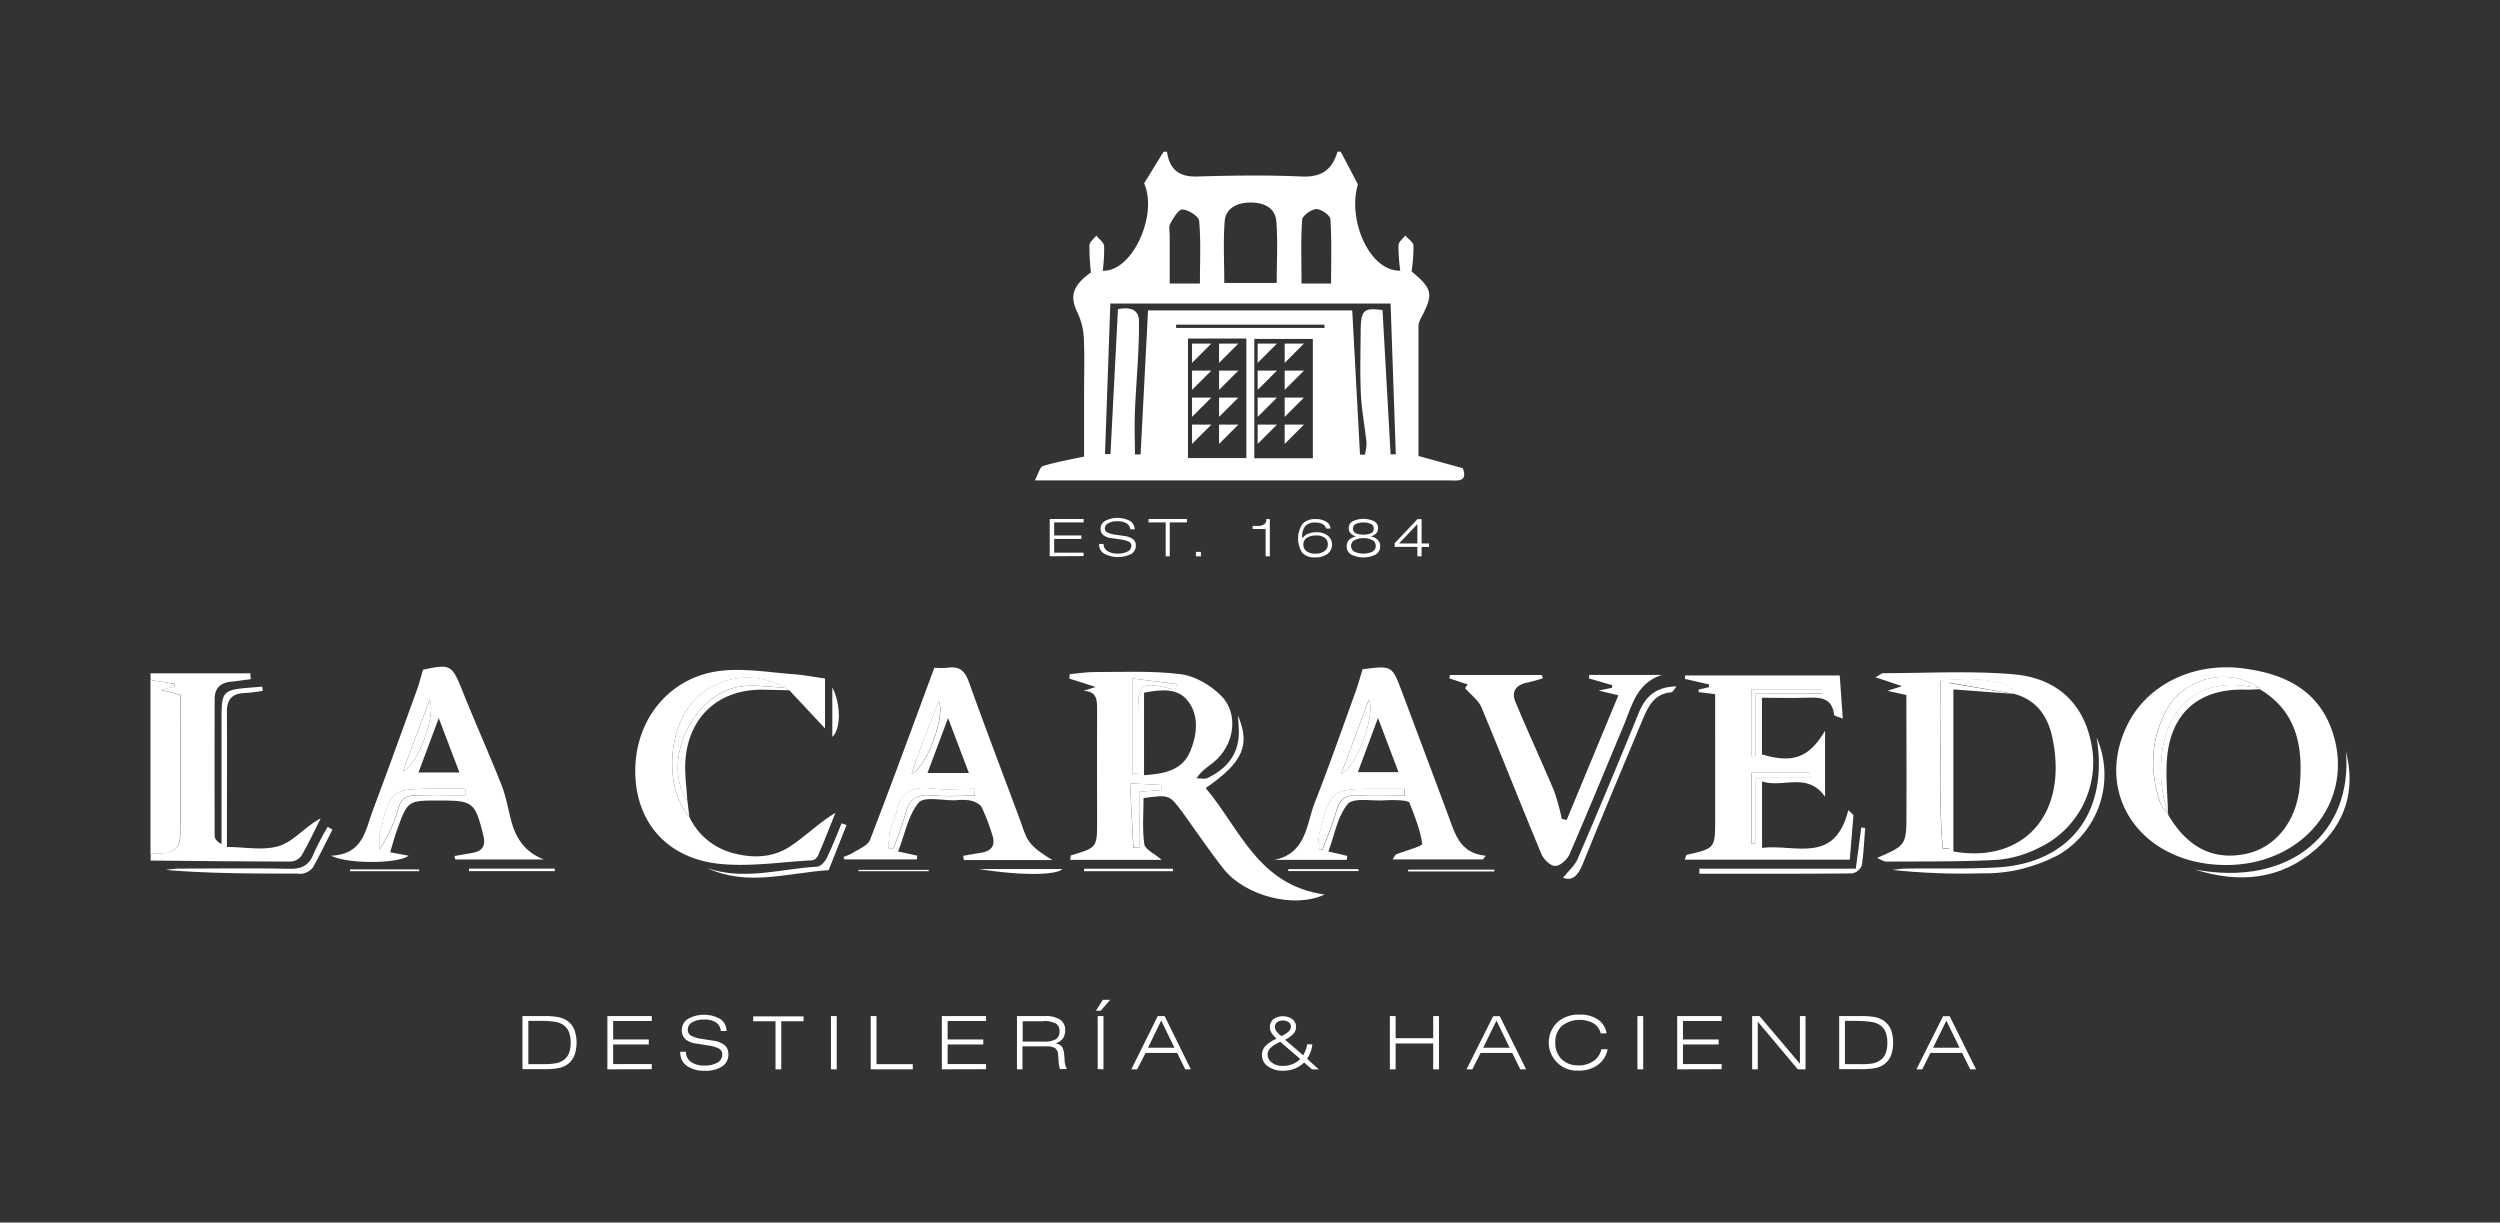 <?xml version="1.0" encoding="UTF-8"?> <svg xmlns="http://www.w3.org/2000/svg" viewBox="0 0 728 356"><rect x="0" y="0" width="728" height="356" fill="#333333" stroke="none"/><defs><style>.cls-1{fill:none;stroke:#fff;stroke-miterlimit:10;opacity:0;}.cls-2{fill:#fff;}</style></defs><g id="Capa_2" data-name="Capa 2"><rect class="cls-1" x="0.5" y="0.5" width="727" height="355"></rect></g><g id="Capa_1" data-name="Capa 1"><path class="cls-2" d="M389.29,43.49l5,9.5c-3.15,10.41,3.45,25.4,12.33,25.12a56.23,56.23,0,0,1-.54-7.33c0-1,1.29-1.94,2-2.9.84,1,2.32,1.92,2.39,3a47.51,47.51,0,0,1-.56,7.44c6.15,5.18,6.43,6.56,2.72,13.67a5.09,5.09,0,0,0-.71,2.25v37.85l12.9,3.54c1.63,4.28-1.85,3.56-4.43,3.56H300.19c1.07-2,1.48-3.9,2.41-4.19,3.68-1.15,7.53-1.79,11.94-2.75V113.94c0-5.51.19-11-.09-16.54a19.42,19.42,0,0,0-1.9-7.21c-2.24-4.69-1.29-7.78,4-11.57a64.17,64.17,0,0,1-.45-7.84c0-1,1.29-1.92,2-2.88.8,1,2.19,2,2.28,3a46.14,46.14,0,0,1-.41,7.24c8.73.34,16.13-16.45,12.06-25.45l5.65-9.2h1c.74,5,3.35,7.37,8.74,7.21,10.13-.3,20.29-.45,30.41,0,5.86.29,9-2,10.51-7.26ZM381.16,98H364.11v34.74h17.05ZM344.8,132.69h17V97.88h-17Zm59-45H322.19l-1.55,43.84h1.59l2.18-42.2c2.31-.47,6.08-.65,6.12,3.47.09,8.77-.82,17.55-1.18,26.34-.17,4.16,0,8.32,0,12.49H331l2.17-41.94h59.46l2.26,42h1.43a14.94,14.94,0,0,0,.47-3.46c-.49-4.73-1.41-9.43-1.64-14.17-.29-6-.1-12-.06-18,0-6.53.88-7.22,6.36-6.46l2.35,42h1.52Zm-48.39-6h15.23c0-6.28.35-12.16-.12-18-.33-4.07-3.9-5.41-7.48-5.42s-7.21,1.42-7.55,5.42c-.46,5.87-.12,11.76-.12,18.08Zm-7.13.17c0-6.49.3-12.41-.23-18.26-.12-1.33-3.09-3.18-4.86-3.3-1.11-.08-2.64,2.48-3.54,4.1-.52.93-.16,2.36-.17,3.57V81.86Zm38.19,0c0-6.56.22-12.67-.2-18.74-.08-1.14-2.73-3-4.14-2.93s-4,1.9-4.08,3.1c-.42,6.09-.19,12.23-.19,18.57Zm-1.88,12.93-.08-.94H341.34v.94Z" transform="translate(1.14 0.7)"></path><path class="cls-2" d="M42.68,195.37H71.76l.11,1.71c-1.91.24-3.81.54-5.72.72-3.07.29-4.77,1.89-4.78,5q-.06,19.92,0,39.85c0,.84.55,1.68,2,2.43V208.6c0-8,.36-8.39,8.36-9.07l3.47-.28.17,1.23a49.25,49.25,0,0,1-5.15.63c-3.58.08-5.3,1.69-5.28,5.38.07,13,0,25.9,0,39.45,5.25,0,10.72,1.16,15.32-.34,4.22-1.38,7.49-5.64,12-8-1.85,3.66-3.59,7.39-5.63,10.93a4.2,4.2,0,0,1-3.09,1.65c-13.6,0-27.2-.16-40.8-.28v-2c3.8-.22,8.52.52,8.61-5.19.22-13.68.07-27.37.07-41.06l-5.68-1.5,3.92-.89v-.87l-6.93-1.06Z" transform="translate(1.14 0.7)"></path><path class="cls-2" d="M42.68,197.32l6.93,1.11v.87l-3.92.89,5.67,1.5c0,13.69.15,27.38-.07,41.06-.09,5.71-4.82,5-8.61,5.19Z" transform="translate(1.14 0.7)"></path><path class="cls-2" d="M337.14,249.69H310.48c.15-.77.14-1.28.28-1.32,7.57-2.23,7.58-2.23,7.58-10.14,0-10.7-.07-21.4,0-32.11,0-3,0-5.5-4-5.64l3.55-1.12-7.61-2.45.07-1.28c2.42-.22,4.84-.64,7.26-.63,8.41,0,16.89-.42,25.18.64,4.12.53,8.6,3.2,11.62,6.21,5.33,5.3,3.92,14.47-2.14,19.41-1.6,1.3-3.42,2.34-5,4.66,1.08,0,2.32.36,3.2-.06,5.51-2.63,9.06-6.74,9.15-13.17,0-1.41-.14-2.82-.26-5,3.69,8.66,1.39,13.65-9.4,21.09,10,11.87,15.27,28.33,34.63,31-8.91,4.23-23.3.3-29.4-7.43-4.21-5.34-8-11-12-16.52-3.81-5.14-3.86-5.14-11.33-4.14,0,4.44-.41,9,.22,13.41C332.27,246.63,335,247.84,337.14,249.69ZM332,225.05c5.74-.45,11.09-1.24,13.5-7.06,2.06-5,2.56-10.62-.93-14.83-3.06-3.69-8.06-3-12.56-2.15Zm-3.28-.45h1.52V208.1c0-10.09.43-10.41,10.4-8.08.17,0,.42-.24.64-.37l.13-1.17-12.69-1.59Zm-.8,2.81.95,18.72,1.79-.09V229.87l6.43-.54v-1.42Z" transform="translate(1.14 0.7)"></path><path class="cls-2" d="M554,201.69l-5.51-1.22,4.24-1.37L545,196.52c1.26-.69,1.75-1.19,2.24-1.19,12.61,0,25.28-.74,37.8.31,13.37,1.12,21,9.08,23,21.24a27.47,27.47,0,0,1-15.37,29.27,33.4,33.4,0,0,1-12,3.53c-10.82.6-21.68.45-32.53.52-.77,0-1.54-.6-2.68-1.07,8.56-3.71,8.56-3.71,8.56-13.38C554.08,224.43,554,213.11,554,201.69Zm31.12-.33-17.43-1.31v47.21c17.39,3,29.54-6.87,29.78-23.95a41.29,41.29,0,0,0-.85-8.66C595.33,208,592,203,585,201.25c-.27-.7-.35-1.83-.83-2-6.45-2.67-13.13-2.26-20.27-1.75.43,16.62-.71,32.79.65,48.88h1.84v-48.2Z" transform="translate(1.14 0.7)"></path><path class="cls-2" d="M647.3,251.19c-24.61.1-39.06-20.34-28.91-40.89,5.74-11.63,19.13-18.19,33.55-16.38,12.4,1.56,22.55,6.55,26.42,19.41C684.29,233,669.3,251.11,647.3,251.19Zm9.42-51.67a19.12,19.12,0,0,0-26.45,5.6,18.23,18.23,0,0,0-1.55,2.89c-3.66,8.15-3.68,16.58-.84,25,.43,1.26,1.57,2.28,2.38,3.41h-.11c5.62,9.66,13.12,13.48,22.65,11.54,8.53-1.74,14.8-9.33,15.75-19.79,1-11.3-.74-21.65-11.6-28.14a4.46,4.46,0,0,0-.22-.5Z" transform="translate(1.14 0.7)"></path><path class="cls-2" d="M498.31,201.44l-4.78-.6-.06-.73,3-.7.08-.79L489.49,197l.1-1h45l.89,12.55c-1.28-.52-2.48-.73-2.52-1.07-.61-5.3-4.35-5.11-8.24-5-4.17.14-8.35,0-12.78,0V219c8.93,2.61,13.64,1.08,18.38-6.91V231.3c-5.25-7.36-12.14-2.42-18.35-4.44V246.2c9.49-1.19,21.18,5,25.11-11l1.51,1.44-1.08,13H489.45c.36-.89.42-1.38.59-1.42,8.28-1.87,8.28-1.87,8.28-10.41C498.32,225.85,498.31,213.85,498.31,201.44Zm11.82-.13h19.29V200H508.86v19.49l1.28-.05ZM526,225.84l-.16-1.5h-17v20.53h1.28v-19Z" transform="translate(1.14 0.7)"></path><path class="cls-2" d="M95.28,248.48c9.46-.42,10-7.62,12.23-13.42,4.38-11.66,8.6-23.39,12.84-35.1.65-1.8,1.1-3.67,1.68-5.62,8-1.78,8.47-1.42,11.43,6,3.68,9.2,7.75,18.24,11.4,27.45,1.34,3.37,1.93,7,2.88,10.57,1.37,5.1,4,9.1,9.5,11.21H131.43l-.21-1,5.09-.89c3-.51,4.08-2,3.29-5.12-2.4-9.64-2.93-10.15-12.75-10.15-9.25,0-9.26,0-12.36,8.56-.75,2.07-1.33,4.2-2,6.51l5.34,1C115.09,250.76,100.43,251.05,95.28,248.48Zm31.35-40.06-5.91,15.82h11.92ZM134.32,231v-2h-8.1c-13.57,0-13.6,0-16.78,13.33a19.59,19.59,0,0,0,0,4.33,44.67,44.67,0,0,0,5.47-12.06c.85-2.84,2.43-3.75,5.3-3.62,4.66.17,9.39,0,14.11,0Zm-18.16-7.08c4.69-2.11,9.71-16.77,7.82-20.83Z" transform="translate(1.14 0.7)"></path><path class="cls-2" d="M305.35,249.76H279.54l-.19-1.25c1.71-.29,3.42-.62,5.14-.88,3-.45,4.34-2.07,3.36-5.07a57.72,57.72,0,0,0-3.11-8.15c-.5-1-2.06-1.69-3.27-2a16.25,16.25,0,0,0-4.35-.07c-3.71.11-9.15-1.21-10.74.69-3.11,3.71-4,9.23-6,14.21l5.57,1.23-.09,1.09H244.73l-.23-.75a15.16,15.16,0,0,0,2.6-1.08c1.8-1.2,4.45-2.17,5.11-3.87,6.35-16.4,12.37-32.94,18.73-50.12a24.28,24.28,0,0,0,4,0c3.29-.46,4.85.86,6,4,4.85,13.54,10,27,15,40.46C298,244,297.94,245.25,305.35,249.76ZM281,224.4l-6.06-16-6,16Zm-23.34,22.06,1.29.07a101,101,0,0,0,3.66-10.4c1-4.31,3.43-5.58,7.66-5.19s8.33.08,12.5.08v-2c-4.25,0-8.55.42-12.74-.1-5.86-.73-9.08,1.38-10.17,7.17-.35,1.88-1.45,3.62-1.88,5.5a29.25,29.25,0,0,0-.31,4.86Zm6.69-21.77c4.58-2.19,10-17.4,7.86-21.31-2.16,5.67-4.21,11-6.24,16.44C265.45,221.15,265,222.51,264.32,224.69Z" transform="translate(1.14 0.7)"></path><path class="cls-2" d="M430.69,249.56H404.4c.65-1,.76-1.36,1-1.45,2.65-1.07,7.69-2.41,7.6-3.08-.55-4.07-2.18-8-3.67-11.91-.2-.52-1.68-.68-2.58-.75a35.83,35.83,0,0,0-4.86,0c-3.64.21-8.94-.87-10.57,1.08-3,3.59-3.83,9-5.64,13.8l5.52,1.29-.17,1.15H370c9.33-1.94,9.25-10.37,11.74-16.72,4.2-10.69,8-21.55,11.9-32.35.76-2.1,1.33-4.26,2-6.43,8.59-1.1,8.59-1.1,11.46,6.54q6.74,17.94,13.43,35.88c2,5.34,3.33,11.16,11,11.88Zm-30.56-41.2-5.85,15.78H406.1ZM383,246.63l1,.08c1.37-3.71,3-7.35,4-11.15,1-3.63,2.81-4.89,6.51-4.62,4.46.32,9,.08,13.45.08v-2h-7.85c-13.51,0-13.55,0-17,12.87C382.67,243.34,383,245,383,246.63Zm14.42-43.49-8,21.47C394,222.69,399.55,207.2,397.45,203.14Z" transform="translate(1.14 0.7)"></path><path class="cls-2" d="M425.48,199.69l.76-1.09-5.3-1.75.12-1h26.78l.32.94c-1.47.5-3,.92-4.48,1.27-3.24.59-4.79,2.55-3.56,5.53,3.61,8.75,7.63,17.33,11.3,26.06a63.19,63.19,0,0,1,2.23,8.11l1.42.33,15.06-36.32-5.77-1.38,3.91-.8.11-.74-6.83-2,.13-1h21.16c-7.41,2.31-8.73,8.9-11.12,14.61-5.26,12.56-10.41,25.16-15.84,37.65-.66,1.53-2.77,3.39-4.18,3.36s-3.39-2-4-3.53c-5.93-14.21-11.55-28.55-17.48-42.76C429.35,203.19,427.26,201.69,425.48,199.69Z" transform="translate(1.14 0.7)"></path><path class="cls-2" d="M199.59,237.16a19.39,19.39,0,0,0,12.63,10.53c5.69,1.57,11.52,1.42,16.48-1.76,4.56-2.92,8.42-6.92,13.43-9.92-1.65,4.11-3.26,8.24-5,12.32-.27.63-1.06,1.45-1.65,1.48-9.17.49-18.49,2-27.5,1C192.41,249,183.53,237.92,183.86,223s10.59-27,25.46-28.42c6.81-.67,13.81.56,20.72,1.06,2.87.21,5.7.77,9.06,1.24v14.53l-10.34-11.06-1.42-.78a21.49,21.49,0,0,0-27.11,4.56C193,212.83,192.67,229.53,199.59,237.16Z" transform="translate(1.14 0.7)"></path><path class="cls-2" d="M609.4,214.08a27,27,0,0,1-11.13,34.18A47.71,47.71,0,0,1,586,252.69a44.66,44.66,0,0,1-10.12.92,189.69,189.69,0,0,1-26-1c1.3-.13,2.61-.36,3.91-.38,8.9-.12,17.82.17,26.69-.34C601.47,250.69,613,236,609.4,214.08Z" transform="translate(1.14 0.7)"></path><path class="cls-2" d="M199.59,237.16c-6.91-7.63-6.58-24.33.66-33.08a21.49,21.49,0,0,1,27.11-4.56c-4.49-.12-9.1-1-13.44-.22-13.71,2.39-22.46,22.26-14.89,33.13Z" transform="translate(1.14 0.7)"></path><path class="cls-2" d="M682,218.2c2.88,11.16-.14,20.84-8.68,28.31-10.39,9.09-22.53,10.06-35.28,6C666.14,257.76,684,241.4,682,218.2Z" transform="translate(1.14 0.7)"></path><path class="cls-2" d="M454,254.89c1.4-1.76,3.4-3.44,4.33-5.59q9.09-21.15,17.76-42.48c1.94-4.74,5-7.54,11-7.65-.79.91-1.14,1.69-1.55,1.72-4.89.4-6.69,4-8.29,7.83-5.91,14.17-11.9,28.3-17.64,42.53C458.2,254.63,456.44,255.86,454,254.89Z" transform="translate(1.14 0.7)"></path><path class="cls-2" d="M493.73,252.25h45.54l1.6-12,1.14.16c-.31,3.65-.44,7.33-1,10.93a3.76,3.76,0,0,1-2.79,2.29c-14.84.15-29.67.1-44.51.1Z" transform="translate(1.14 0.7)"></path><path class="cls-2" d="M95.67,240.87c-1.88,3.7-3.68,7.44-5.7,11.06a5.47,5.47,0,0,1-2.62,1.7,5.22,5.22,0,0,1-1.93.06c-12.74,0-25.48,0-38.3-1.07a35.17,35.17,0,0,1,3.84-.39c10.7,0,21.41-.17,32.11.07,3.57.08,5.73-.9,7.07-4.28a81.92,81.92,0,0,1,4.14-7.94Z" transform="translate(1.14 0.7)"></path><path class="cls-2" d="M199,232.43c-7.55-10.87,1.21-30.74,14.91-33.12,4.34-.75,9,.1,13.44.22l1.42.78-7.48-.17c-13-.27-21.94,7.73-22.85,20.72C198.18,224.69,198.79,228.57,199,232.43Z" transform="translate(1.14 0.7)"></path><path class="cls-2" d="M245.37,239.56l-5.21,13.13c-11.89.77-23.65,4.84-35.32-.6,10.73,3.72,21.33.18,32-.42,1-.06,2.27-1.48,2.8-2.57,1.6-3.27,2.89-6.7,4.3-10.06Z" transform="translate(1.14 0.7)"></path><path class="cls-2" d="M314.58,252.27H340.4l.06.73H314.53Z" transform="translate(1.14 0.7)"></path><path class="cls-2" d="M135.44,252.24h24.94l.05.74h-25Z" transform="translate(1.14 0.7)"></path><path class="cls-2" d="M434,253.07h-25.1v-.53H434Z" transform="translate(1.14 0.7)"></path><path class="cls-2" d="M283.82,252.35h24.39C306.88,254,297.33,254.52,283.82,252.35Z" transform="translate(1.14 0.7)"></path><path class="cls-2" d="M269.34,253H248.87l-.06-.4h20.44Z" transform="translate(1.14 0.7)"></path><path class="cls-2" d="M120.94,253H100.79v-.53h20.09Z" transform="translate(1.14 0.7)"></path><path class="cls-2" d="M374,252.4h20.42l.09.55H374Z" transform="translate(1.14 0.7)"></path><path class="cls-2" d="M241.23,213.9V199.45C243.85,204.56,243.68,211.75,241.23,213.9Z" transform="translate(1.14 0.7)"></path><path class="cls-2" d="M328.73,224.6V196.91l12.69,1.59-.13,1.17c-.21.13-.46.41-.64.37-10-2.33-10.4-2-10.4,8.08v16.5Z" transform="translate(1.14 0.7)"></path><path class="cls-2" d="M327.93,227.41l9.21.5v1.42l-6.43.54V246l-1.79.09Z" transform="translate(1.14 0.7)"></path><path class="cls-2" d="M585.2,201.34l-18.77-3.26v48.2h-1.84c-1.35-16.09-.22-32.25-.65-48.88,7.15-.51,13.83-.92,20.27,1.75.47.2.56,1.33.83,2Z" transform="translate(1.14 0.7)"></path><path class="cls-2" d="M630.3,236.42c-.81-1.13-2-2.15-2.38-3.41-2.84-8.41-2.82-16.84.84-25a19.08,19.08,0,0,1,25-10.08,18.41,18.41,0,0,1,3,1.59c-1.12-.11-2.26-.15-3.37-.34-12.48-2-21.62,4.08-24.4,16.27A38.87,38.87,0,0,0,630.3,236.42Z" transform="translate(1.14 0.7)"></path><path class="cls-2" d="M630.3,236.42a38.89,38.89,0,0,1-1.34-21c2.78-12.19,11.92-18.31,24.4-16.27,1.11.18,2.25.23,3.37.34q.15.24.27.48c-1.45.06-2.9.2-4.34.16-13.47-.4-21.8,6.82-22.79,20.34-.39,5.26.19,10.59.33,15.89Z" transform="translate(1.14 0.7)"></path><path class="cls-2" d="M510.13,201.31v18.16l-1.28.05V200h20.58v1.28Z" transform="translate(1.14 0.7)"></path><path class="cls-2" d="M526,225.84H510.16v19h-1.28v-20.5h17Z" transform="translate(1.14 0.7)"></path><path class="cls-2" d="M134.32,231c-4.72,0-9.45.15-14.16-.06-2.87-.13-4.44.78-5.3,3.62a44.73,44.73,0,0,1-5.47,12.12,19.59,19.59,0,0,1,0-4.33C112.58,229,112.61,229,126.17,229h8.09Z" transform="translate(1.14 0.7)"></path><path class="cls-2" d="M116.15,223.94,124,203.11C125.86,207.16,120.85,221.82,116.15,223.94Z" transform="translate(1.14 0.7)"></path><path class="cls-2" d="M257.64,246.45a28.67,28.67,0,0,1,.3-4.9c.42-1.88,1.52-3.62,1.88-5.5,1.09-5.78,4.31-7.9,10.17-7.17,4.19.52,8.49.1,12.74.1v2c-4.17,0-8.37.3-12.5-.08s-6.62.88-7.66,5.19a101,101,0,0,1-3.66,10.4Z" transform="translate(1.14 0.7)"></path><path class="cls-2" d="M264.32,224.69c.72-2.18,1.12-3.55,1.62-4.87,2-5.39,4.08-10.76,6.24-16.44C274.28,207.29,268.9,222.5,264.32,224.69Z" transform="translate(1.14 0.7)"></path><path class="cls-2" d="M383,246.63c0-1.6-.35-3.29.05-4.78,3.48-12.88,3.52-12.87,17-12.87h7.85v2c-4.48,0-9,.24-13.45-.08-3.7-.26-5.56,1-6.51,4.62-1,3.81-2.65,7.44-4,11.15Z" transform="translate(1.14 0.7)"></path><path class="cls-2" d="M397.44,203.14c2.11,4.06-3.37,19.55-8,21.47Z" transform="translate(1.14 0.7)"></path><path class="cls-2" d="M157.16,295.18a22,22,0,0,1,4.36.32,7,7,0,0,1,2.58,1.1,5.82,5.82,0,0,1,2,2.52,11.24,11.24,0,0,1,0,7.59,6,6,0,0,1-2,2.54,6.72,6.72,0,0,1-2.54,1.07,21.87,21.87,0,0,1-4.35.32H151V295.18Zm-.38,1.39h-4.07v12.61h4.45a20.67,20.67,0,0,0,3.43-.23,6,6,0,0,0,2.09-.76,4.42,4.42,0,0,0,1.78-2,8.28,8.28,0,0,0,.57-3.34,7.91,7.91,0,0,0-.58-3.23,4.46,4.46,0,0,0-1.77-2,5.91,5.91,0,0,0-2.12-.75,23.86,23.86,0,0,0-3.77-.3Z" transform="translate(1.14 0.7)"></path><path class="cls-2" d="M175.73,310.69V295.18h12.93v1.44H177.41V302h10.38v1.45H177.41v5.7h11.25v1.5Z" transform="translate(1.14 0.7)"></path><path class="cls-2" d="M196.93,305.56h1.69v.13a3.36,3.36,0,0,0,1.46,2.83,6.52,6.52,0,0,0,3.88,1.07,7.24,7.24,0,0,0,3.81-.86,2.61,2.61,0,0,0,1.41-2.32,1.92,1.92,0,0,0-.81-1.68,9.5,9.5,0,0,0-3.38-1l-3.58-.58a5.37,5.37,0,0,1-3-1.28,3.46,3.46,0,0,1-1-2.58,3.78,3.78,0,0,1,1.73-3.26,9.68,9.68,0,0,1,9.47,0,4.28,4.28,0,0,1,1.83,3.5h-1.68a3.21,3.21,0,0,0-1.4-2.48,6,6,0,0,0-3.49-.85,6.52,6.52,0,0,0-3.46.8,2.45,2.45,0,0,0-1.27,2.17,1.87,1.87,0,0,0,.89,1.67,9.15,9.15,0,0,0,3.31,1l3.2.51a6.55,6.55,0,0,1,3.36,1.33,3.37,3.37,0,0,1,1.06,2.66,4,4,0,0,1-1.8,3.5,8.62,8.62,0,0,1-5,1.26,8.72,8.72,0,0,1-5.28-1.41,4.54,4.54,0,0,1-1.92-3.86Z" transform="translate(1.14 0.7)"></path><path class="cls-2" d="M224.69,310.69v-14h-6.5v-1.42h14.67v1.42h-6.5v14Z" transform="translate(1.14 0.7)"></path><path class="cls-2" d="M240.83,310.69V295.18h1.68v15.51Z" transform="translate(1.14 0.7)"></path><path class="cls-2" d="M252.41,310.69V295.18h1.68v14h10.57v1.51Z" transform="translate(1.14 0.7)"></path><path class="cls-2" d="M273.13,310.69V295.18H286v1.44H274.81V302h10.38v1.45H274.81v5.7H286v1.5Z" transform="translate(1.14 0.7)"></path><path class="cls-2" d="M295,310.69V295.18H303a8,8,0,0,1,4.52,1,3.53,3.53,0,0,1,1.51,3.12,4,4,0,0,1-.7,2.46,4.18,4.18,0,0,1-2.21,1.39,3,3,0,0,1,1.84.78,4,4,0,0,1,.75,2.16c.05.4.11,1,.16,1.65a6.11,6.11,0,0,0,.66,2.87h-2a9.54,9.54,0,0,1-.42-2.48c-.07-1.07-.12-1.73-.16-2a2.17,2.17,0,0,0-.9-1.64,4.47,4.47,0,0,0-2.38-.49h-7.07v6.69Zm7.67-14h-6v5.93h6.19a6.52,6.52,0,0,0,3.47-.7,2.53,2.53,0,0,0,1.06-2.28,2.49,2.49,0,0,0-1.06-2.28,7.25,7.25,0,0,0-3.66-.73Z" transform="translate(1.14 0.7)"></path><path class="cls-2" d="M318,293.62l2-3.17h2.13l-2.75,3.17Zm.51,17V295.18h1.68v15.51Z" transform="translate(1.14 0.7)"></path><path class="cls-2" d="M328.3,310.69,336,295.18h2l7.63,15.51H344l-2.35-4.78h-9.2L330,310.69Zm4.85-6.28h7.71L337,296.47Z" transform="translate(1.14 0.7)"></path><path class="cls-2" d="M380.88,310.69l-2.26-2a8.29,8.29,0,0,1-2.76,1.8,9.1,9.1,0,0,1-3.34.6,7.22,7.22,0,0,1-4.46-1.29,3.94,3.94,0,0,1-1.72-3.29,3.73,3.73,0,0,1,1-2.58,9.89,9.89,0,0,1,3.27-2.15,7.88,7.88,0,0,1-1.49-1.72,3,3,0,0,1-.47-1.58,3,3,0,0,1,1-2.38,4.83,4.83,0,0,1,5.55,0,2.71,2.71,0,0,1,1.07,2.22,3,3,0,0,1-.75,2,8.27,8.27,0,0,1-2.46,1.76l5.3,4.52a12.73,12.73,0,0,0,.75-1.64,8.21,8.21,0,0,0,.4-1.55H381a7.65,7.65,0,0,1-.45,2.11,10.53,10.53,0,0,1-1.06,2.09l3.4,3.11Zm-3.38-3-5.8-5a9.53,9.53,0,0,0-2.85,1.75,2.67,2.67,0,0,0-.86,1.93,2.87,2.87,0,0,0,1.25,2.38,5.15,5.15,0,0,0,3.2.94,7.44,7.44,0,0,0,2.72-.49A7.35,7.35,0,0,0,377.5,307.69ZM372,301a8,8,0,0,0,2.11-1.33,2,2,0,0,0,.67-1.41,1.6,1.6,0,0,0-.65-1.29,3,3,0,0,0-3.37,0,1.67,1.67,0,0,0-.64,1.37,2.35,2.35,0,0,0,.5,1.34A5.79,5.79,0,0,0,372,301Z" transform="translate(1.14 0.7)"></path><path class="cls-2" d="M403.59,310.69V295.18h1.68v6.45h10.94v-6.45h1.68v15.51h-1.68v-7.54H405.27v7.54Z" transform="translate(1.14 0.7)"></path><path class="cls-2" d="M425.91,310.69l7.76-15.47h1.93l7.66,15.47h-1.69l-2.35-4.78H430l-2.39,4.78Zm4.85-6.28h7.71l-3.84-7.91Z" transform="translate(1.14 0.7)"></path><path class="cls-2" d="M465,300.24a4.79,4.79,0,0,0-2.08-2.93,8.49,8.49,0,0,0-9.25.74,6.3,6.3,0,0,0-1.9,4.87,6.42,6.42,0,0,0,1.84,4.82,6.78,6.78,0,0,0,4.94,1.8,7.38,7.38,0,0,0,4.34-1.27,5.7,5.7,0,0,0,2.3-3.43H467a7.24,7.24,0,0,1-2.83,4.54,9,9,0,0,1-5.55,1.67,8.19,8.19,0,0,1-6.21-14.11,9.22,9.22,0,0,1,6.48-2.18,9.1,9.1,0,0,1,5.32,1.45,5.86,5.86,0,0,1,2.48,4Z" transform="translate(1.14 0.7)"></path><path class="cls-2" d="M475.68,310.69V295.18h1.68v15.51Z" transform="translate(1.14 0.7)"></path><path class="cls-2" d="M487.26,310.69V295.18h12.93v1.44H488.94V302h10.39v1.45H488.94v5.7h11.25v1.5Z" transform="translate(1.14 0.7)"></path><path class="cls-2" d="M509.09,310.69V295.18h2.14L523,309.06V295.18h1.63v15.51h-2.24l-11.67-13.88v13.88Z" transform="translate(1.14 0.7)"></path><path class="cls-2" d="M540.56,295.18a22,22,0,0,1,4.36.32,7,7,0,0,1,2.58,1.1,5.82,5.82,0,0,1,2,2.52,11.36,11.36,0,0,1,0,7.59,6,6,0,0,1-2,2.54,6.72,6.72,0,0,1-2.54,1.07,21.87,21.87,0,0,1-4.35.32h-6.18V295.18Zm-.38,1.39h-4.07v12.61h4.45A20.67,20.67,0,0,0,544,309a6,6,0,0,0,2.09-.76,4.42,4.42,0,0,0,1.78-2,8.29,8.29,0,0,0,.58-3.34,7.91,7.91,0,0,0-.58-3.23,4.46,4.46,0,0,0-1.77-2,5.91,5.91,0,0,0-2.12-.75,23.89,23.89,0,0,0-3.78-.3Z" transform="translate(1.14 0.7)"></path><path class="cls-2" d="M556.92,310.69l7.76-15.47h1.93l7.67,15.47h-1.69l-2.35-4.78H561l-2.38,4.78Zm4.85-6.28h7.71l-3.84-7.91Z" transform="translate(1.14 0.7)"></path><path class="cls-2" d="M304.54,161.29V150.43h9.86v1h-8.57v3.8h7.92v1h-7.92v4h8.57v1Z" transform="translate(1.14 0.7)"></path><path class="cls-2" d="M318.93,157.69h1.29v.06a2.3,2.3,0,0,0,1.11,2,5.19,5.19,0,0,0,3,.75,5.84,5.84,0,0,0,2.9-.61,1.81,1.81,0,0,0,1.08-1.63,1.33,1.33,0,0,0-.62-1.18,7.73,7.73,0,0,0-2.58-.7l-2.73-.4a4.25,4.25,0,0,1-2.28-.9,2.35,2.35,0,0,1-.75-1.81,2.61,2.61,0,0,1,1.32-2.29,7.92,7.92,0,0,1,7.22,0,3,3,0,0,1,1.39,2.46H328a2.24,2.24,0,0,0-1.1-1.75,5,5,0,0,0-2.66-.6,5.27,5.27,0,0,0-2.64.56,1.69,1.69,0,0,0-1,1.52,1.3,1.3,0,0,0,.68,1.17,7.61,7.61,0,0,0,2.52.68l2.44.36a5.27,5.27,0,0,1,2.56.93,2.27,2.27,0,0,1,.81,1.87,2.76,2.76,0,0,1-1.37,2.46,8.72,8.72,0,0,1-7.85-.11,3.13,3.13,0,0,1-1.47-2.71Z" transform="translate(1.14 0.7)"></path><path class="cls-2" d="M338.31,161.29v-9.86h-5v-1h11.18v1h-5v9.86Z" transform="translate(1.14 0.7)"></path><path class="cls-2" d="M347.12,161.29V160h1.44v1.32Z" transform="translate(1.14 0.7)"></path><path class="cls-2" d="M367.41,161.29v-7.94h-3.78v-.9h1.26A3.7,3.7,0,0,0,367,152a1.87,1.87,0,0,0,.63-1.55h1v10.85Z" transform="translate(1.14 0.7)"></path><path class="cls-2" d="M378.17,156a3.68,3.68,0,0,1,1.64-1.28,6.3,6.3,0,0,1,2.43-.43,5.06,5.06,0,0,1,3.29,1,3.42,3.42,0,0,1,.41,4.82h0a4.1,4.1,0,0,1-.52.5,5.83,5.83,0,0,1-3.6,1,4.78,4.78,0,0,1-3.75-1.34,7.74,7.74,0,0,1,.07-8.41,5,5,0,0,1,3.89-1.4,5.54,5.54,0,0,1,3,.75,2.52,2.52,0,0,1,1.29,2H385a1.91,1.91,0,0,0-1-1.3,4.33,4.33,0,0,0-2.15-.44,3.61,3.61,0,0,0-2.86,1,4.74,4.74,0,0,0-.94,3.21Zm.22,1.9a2.31,2.31,0,0,0,.94,1.92,4.14,4.14,0,0,0,2.55.71,4.35,4.35,0,0,0,2.64-.72,2.31,2.31,0,0,0,1-2,2.27,2.27,0,0,0-.89-1.9,4,4,0,0,0-2.48-.68,4.73,4.73,0,0,0-2.74.7,2.21,2.21,0,0,0-1,2Z" transform="translate(1.14 0.7)"></path><path class="cls-2" d="M393.76,155.52a3.51,3.51,0,0,1-1.61-.94,2.16,2.16,0,0,1-.54-1.47,2.22,2.22,0,0,1,1.14-2,7.21,7.21,0,0,1,6.28,0,2.22,2.22,0,0,1,1.14,2,2.16,2.16,0,0,1-.54,1.47,3.51,3.51,0,0,1-1.61.94,3.78,3.78,0,0,1,2.06,1,2.61,2.61,0,0,1,.68,1.89,2.66,2.66,0,0,1-1.27,2.36,8,8,0,0,1-7.19,0,2.66,2.66,0,0,1-1.27-2.36,2.61,2.61,0,0,1,.68-1.89A3.71,3.71,0,0,1,393.76,155.52Zm-1.46,2.73a1.87,1.87,0,0,0,.93,1.68,6.32,6.32,0,0,0,5.31,0,1.94,1.94,0,0,0,.67-2.66,1.87,1.87,0,0,0-.67-.67,6,6,0,0,0-5.25,0,1.86,1.86,0,0,0-1,1.65Zm.56-5a1.44,1.44,0,0,0,.77,1.32,6.06,6.06,0,0,0,4.51,0,1.43,1.43,0,0,0,.76-1.32,1.49,1.49,0,0,0-.76-1.36,5.81,5.81,0,0,0-4.52,0,1.47,1.47,0,0,0-.76,1.35Z" transform="translate(1.14 0.7)"></path><path class="cls-2" d="M411.6,161.29v-2.75H405v-1.07l6.64-7h1.19v7.09H415v1h-2.18v2.75Zm0-3.73v-5.63l-5.35,5.63Z" transform="translate(1.14 0.7)"></path><polyline class="cls-2" points="352.74 100.05 347.12 100.05 347.12 105.67"></polyline><polyline class="cls-2" points="360.61 100.05 354.99 100.05 354.99 105.67"></polyline><polyline class="cls-2" points="352.74 107.92 347.12 107.92 347.12 113.54"></polyline><polyline class="cls-2" points="360.61 107.92 354.99 107.92 354.99 113.54"></polyline><polyline class="cls-2" points="352.74 115.78 347.12 115.78 347.12 121.4"></polyline><polyline class="cls-2" points="360.61 115.78 354.99 115.78 354.99 121.4"></polyline><polyline class="cls-2" points="352.74 123.65 347.12 123.65 347.12 129.27"></polyline><polyline class="cls-2" points="360.61 123.65 354.99 123.65 354.99 129.27"></polyline><polyline class="cls-2" points="371.85 100.05 366.23 100.05 366.23 105.67"></polyline><polyline class="cls-2" points="379.71 100.05 374.1 100.05 374.1 105.67"></polyline><polyline class="cls-2" points="371.85 107.92 366.23 107.92 366.23 113.54"></polyline><polyline class="cls-2" points="379.71 107.92 374.1 107.92 374.1 113.54"></polyline><polyline class="cls-2" points="371.85 115.78 366.23 115.78 366.23 121.4"></polyline><polyline class="cls-2" points="379.71 115.78 374.1 115.78 374.1 121.4"></polyline><polyline class="cls-2" points="371.85 123.65 366.23 123.65 366.23 129.27"></polyline><polyline class="cls-2" points="379.71 123.65 374.1 123.65 374.1 129.27"></polyline></g></svg> 